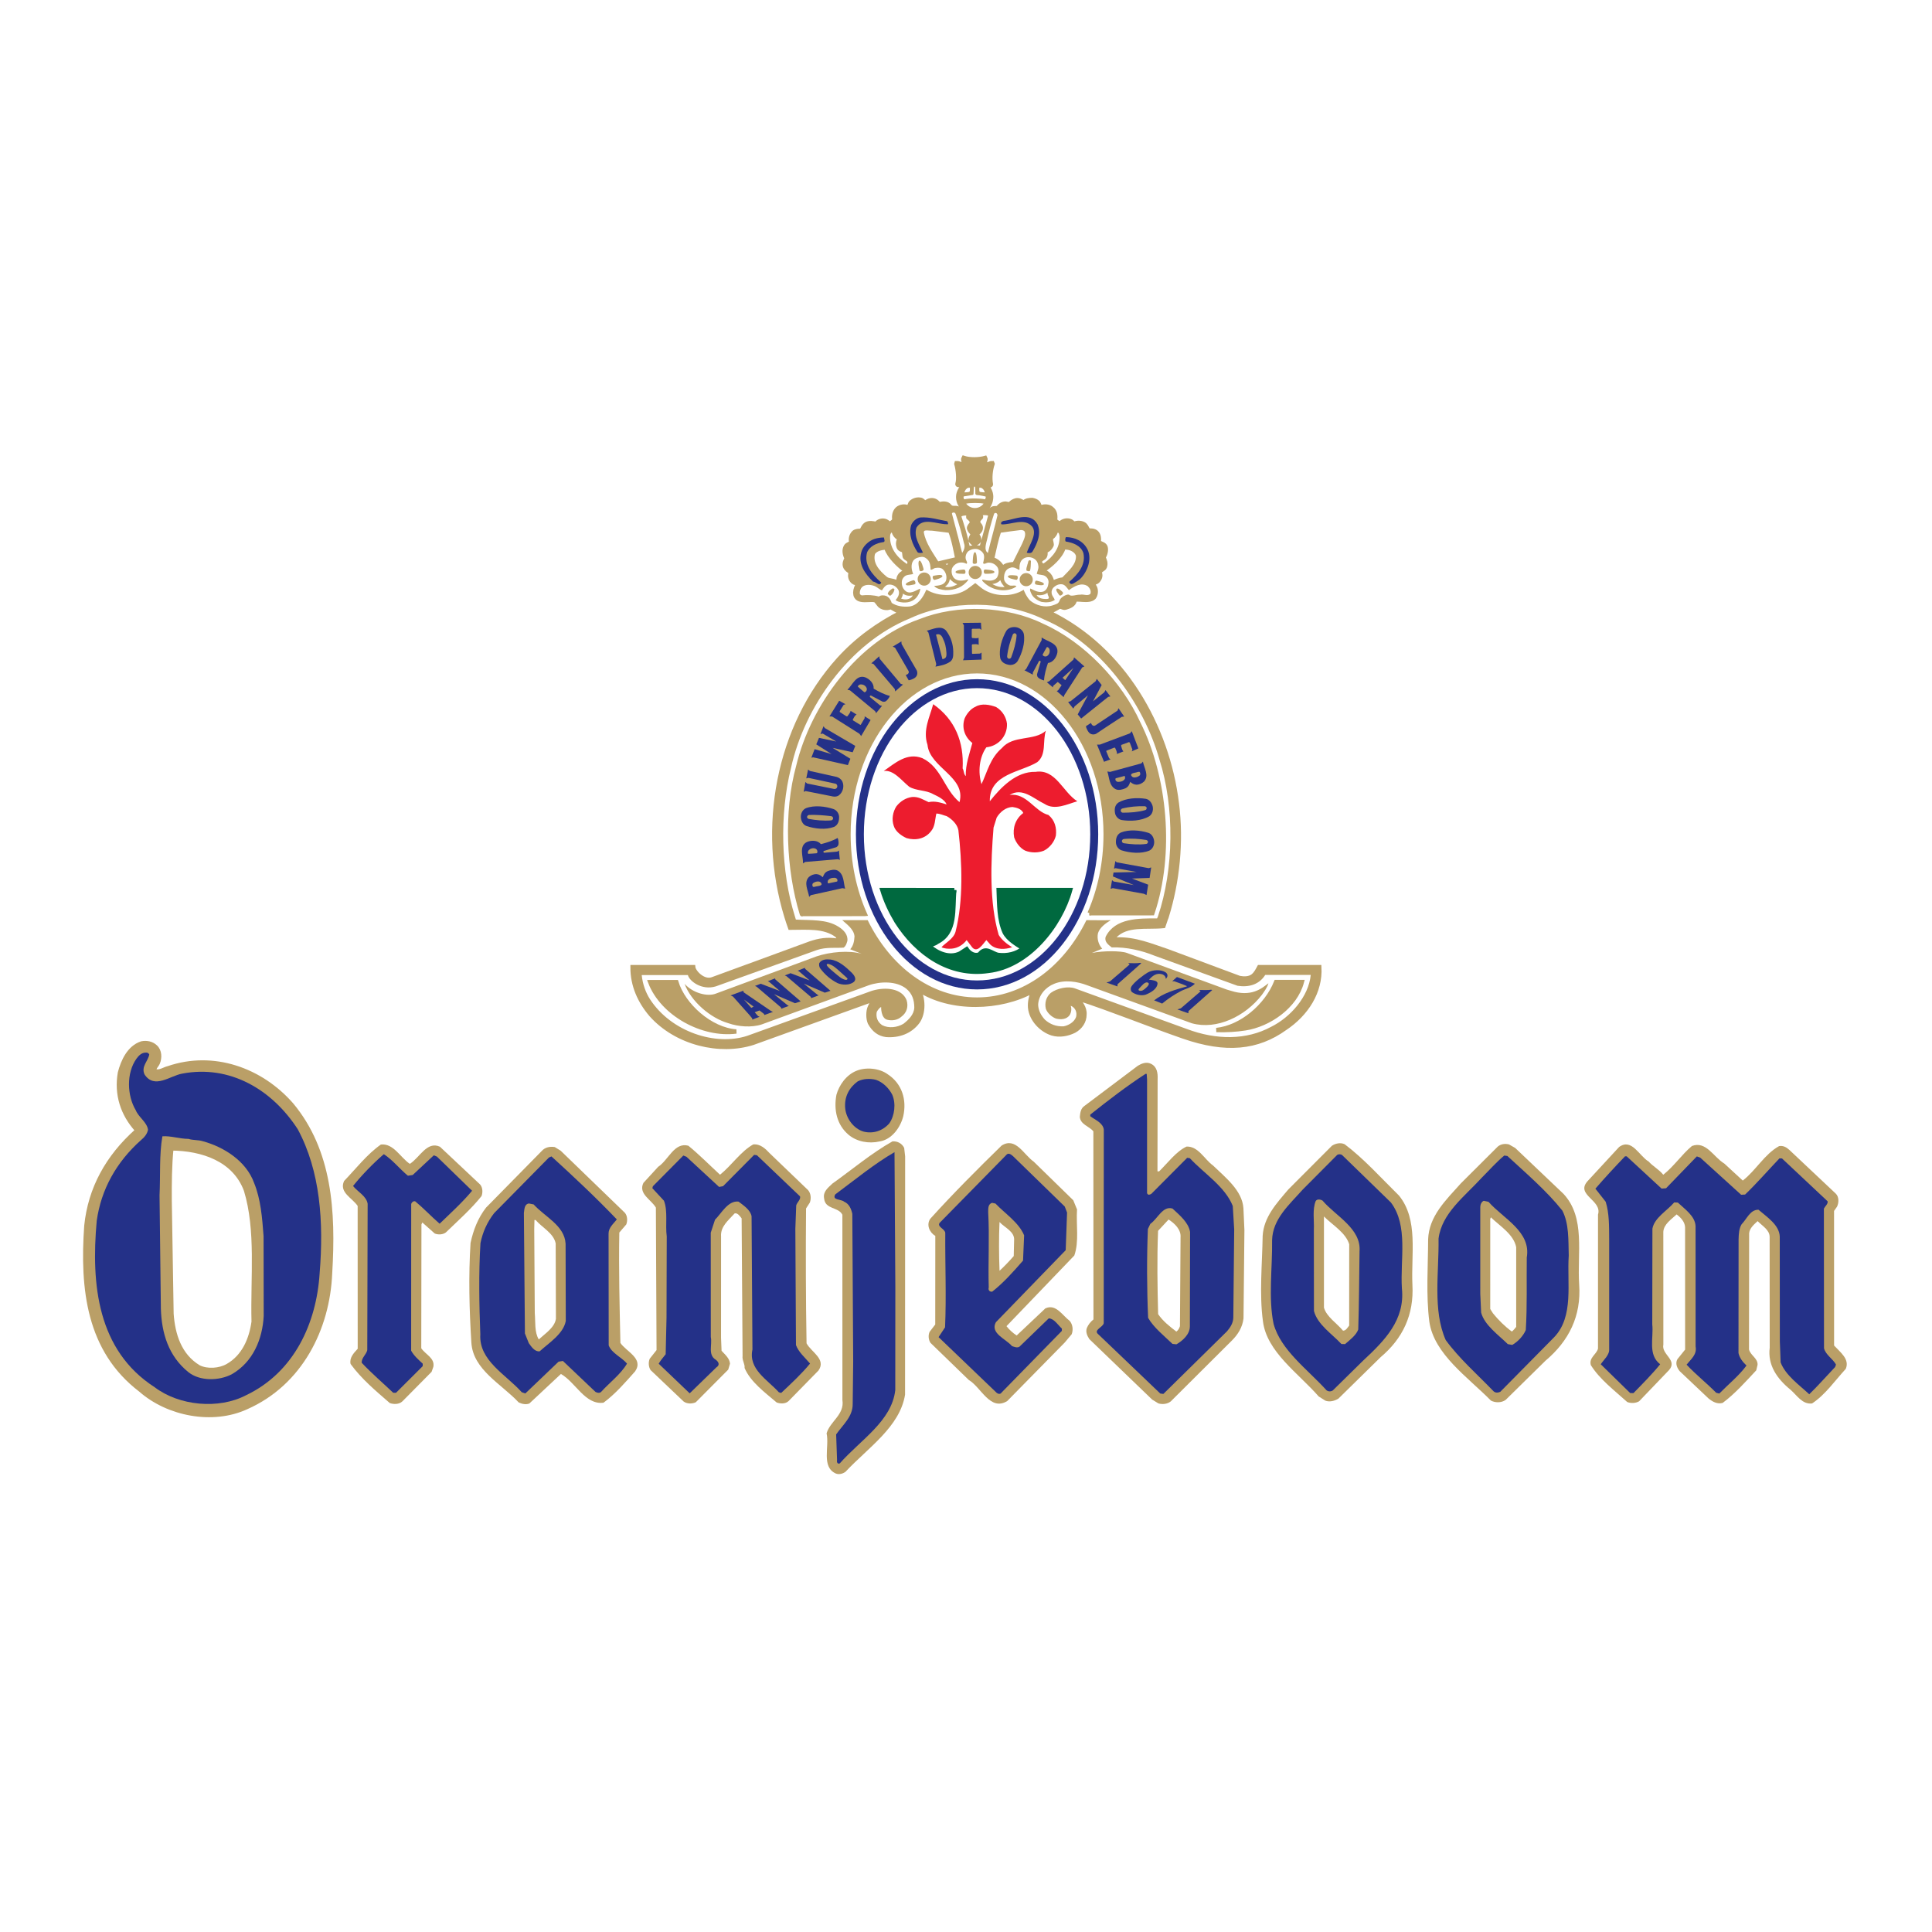 <?xml version="1.0" encoding="utf-8"?>
<!-- Generator: Adobe Illustrator 13.0.0, SVG Export Plug-In . SVG Version: 6.00 Build 14948)  -->
<!DOCTYPE svg PUBLIC "-//W3C//DTD SVG 1.0//EN" "http://www.w3.org/TR/2001/REC-SVG-20010904/DTD/svg10.dtd">
<svg version="1.0" id="Layer_1" xmlns="http://www.w3.org/2000/svg" xmlns:xlink="http://www.w3.org/1999/xlink" x="0px" y="0px"
	 width="192.756px" height="192.756px" viewBox="0 0 192.756 192.756" enable-background="new 0 0 192.756 192.756"
	 xml:space="preserve">
<g>
	<polygon fill-rule="evenodd" clip-rule="evenodd" fill="#FFFFFF" points="0,0 192.756,0 192.756,192.756 0,192.756 0,0 	"/>
	
		<path fill-rule="evenodd" clip-rule="evenodd" fill="#BA9F67" stroke="#BA9F67" stroke-width="0.433" stroke-miterlimit="2.613" d="
		M78.461,91.437c-2.702-8.834-0.855-18.914,5.225-25.652c1.818-2.009,3.975-3.543,6.223-4.676c-0.35-0.153-0.697-0.332-1.048-0.544
		c-0.377,0.196-0.924,0.061-1.139-0.219l-0.294-0.377c-0.313-0.4-2.074,0.408-2.097-0.839c0.005-0.335,0.136-0.612,0.287-0.884
		c-0.083-0.091-0.227-0.056-0.362-0.113c-0.264-0.128-0.422-0.4-0.43-0.688l0.038-0.4c-0.219-0.098-0.446-0.279-0.543-0.521
		c-0.098-0.279,0.008-0.567,0.144-0.801c-0.166-0.37-0.307-0.829-0.053-1.231c0.143-0.197,0.362-0.204,0.521-0.363
		c-0.083-0.37-0.025-0.7,0.256-0.997c0.204-0.166,0.475-0.174,0.762-0.166c0.128-0.242,0.227-0.537,0.506-0.688
		c0.28-0.14,0.656-0.09,0.943,0c0.218-0.271,0.558-0.393,0.883-0.31c0.178,0.05,0.316,0.158,0.452,0.294
		c0.181-0.083,0.385-0.189,0.491-0.385c-0.045-0.385-0.006-0.802,0.309-1.103c0.279-0.242,0.732-0.317,1.063-0.144
		c0.188-0.106,0.151-0.363,0.309-0.506c0.264-0.241,0.642-0.342,0.996-0.251c0.169,0.052,0.365,0.364,0.49,0.251
		c0.234-0.219,0.619-0.287,0.905-0.151c0.168,0.067,0.287,0.242,0.415,0.348c0.325-0.121,0.8-0.125,1.019,0.166
		c0.303,0.403,0.777-0.023,0.996,0.416c0.174,0.007,0.325-0.03,0.468-0.091c-0.438-0.377-0.656-0.869-0.581-1.435
		c0.083-0.453,0.37-0.846,0.709-1.179c-0.249,0-0.617,0.245-0.747,0.181c0,0-0.072-0.033-0.053-0.09
		c0.153-0.476,0.068-1.397-0.105-2.009l0.02-0.072c0.271-0.015,0.531,0.183,0.795,0.22l0.01-0.059
		c-0.021-0.207-0.226-0.472-0.101-0.686c0.611,0.204,1.539,0.183,2.15,0.009c0.105,0.191-0.09,0.448-0.122,0.678v0.053
		c0.279,0.007,0.556-0.222,0.827-0.215l0.028,0.071c-0.203,0.612-0.284,1.399-0.163,2.056c-0.016,0.128-0.167,0.08-0.234,0.053
		c-0.15-0.068-0.362-0.181-0.514-0.189c0.308,0.204,0.38,0.316,0.462,0.442c0.234,0.347,0.372,0.749,0.281,1.21
		c-0.046,0.371-0.249,0.68-0.476,0.975c0.144,0.076,0.324,0.091,0.476,0.076c0.158-0.257,0.468-0.189,0.701-0.204
		c0.174-0.264,0.445-0.453,0.763-0.453l0.414,0.076c0.166-0.197,0.385-0.34,0.619-0.4c0.316-0.061,0.551,0.083,0.776,0.234
		c0.227-0.249,0.544-0.264,0.868-0.271c0.211,0.045,0.407,0.113,0.565,0.271c0.113,0.151,0.129,0.355,0.271,0.476
		c0.332-0.151,0.822-0.136,1.102,0.128c0.354,0.28,0.385,0.726,0.324,1.156c0.158,0.151,0.316,0.28,0.513,0.325
		c0.242-0.279,0.626-0.371,0.958-0.272c0.19,0.046,0.272,0.174,0.4,0.294c0.339-0.136,0.773-0.14,1.086,0.09
		c0.181,0.167,0.233,0.393,0.377,0.582c0.287-0.008,0.555-0.004,0.777,0.181c0.287,0.245,0.279,0.657,0.256,0.997
		c0.211,0.121,0.579,0.193,0.669,0.465c0.097,0.333-0.021,0.751-0.201,1.039c0.151,0.332,0.249,0.566,0.129,0.944
		c-0.084,0.272-0.551,0.302-0.49,0.612c0.112,0.31-0.023,0.604-0.234,0.816c-0.136,0.128-0.316,0.144-0.49,0.181
		c0.053,0.166,0.188,0.333,0.257,0.506c0.105,0.302,0.061,0.68-0.129,0.929c-0.521,0.529-1.832-0.008-1.916,0.322
		c-0.104,0.44-0.54,0.585-0.887,0.69c-0.286,0.106-0.485-0.204-0.728-0.038c-0.309,0.189-0.969,0.524-0.969,0.524
		c7.431,3.573,11.832,11.357,12.774,19.054c0.49,3.853,0.057,7.827-1.007,11.278h-0.008c-0.104,0.321-0.212,0.641-0.324,0.958
		c-1.712,0.17-3.681-0.257-4.88,1.025c-0.028,0.143,0.029,0.342,0.2,0.313c1.883-0.057,3.453,0.627,5.079,1.168l7.191,2.678
		c0.457,0.086,0.971,0.086,1.342-0.199c0.313-0.256,0.456-0.57,0.628-0.883h5.993c0.142,2.45-1.285,4.672-3.426,6.098
		c-2.739,1.965-5.874,2.305-10.13,0.826c-3.562-1.238-7.049-2.678-10.645-3.848c0.343,0.428,0.828,0.969,0.771,1.654
		c0,0.684-0.399,1.281-1.027,1.623c-0.628,0.314-1.455,0.484-2.197,0.258c-1.084-0.344-2.083-1.396-2.197-2.566
		c-0.053-0.598,0.114-1.139,0.285-1.68c-3.225,1.795-8.218,1.965-11.443-0.143c0.513,0.854,0.571,2.336-0.057,3.219
		c-0.742,0.998-1.906,1.416-3.156,1.318c-0.685-0.092-1.215-0.482-1.614-1.203c-0.193-0.422-0.193-1.17,0-1.578
		c0.147-0.293,0.272-0.619,0.558-0.818l-0.296,0.088l-11.928,4.303c-3.307,1.053-7.62,0.045-10.16-2.805
		c-1.141-1.338-1.867-2.936-1.854-4.749l6.049,0.001c0.042,0.48,1.033,1.563,1.955,1.196l9.716-3.561
		c0.92-0.313,1.684-0.427,2.683-0.285c0.286-0.114,0.092-0.406,0-0.513c-1.284-0.969-3.025-0.77-4.68-0.77
		C78.702,92.192,78.577,91.815,78.461,91.437L78.461,91.437z M107.562,55.414c-0.121-0.446-0.604-0.718-1.034-0.778
		c-0.136,0.007-0.294-0.099-0.414,0.022c-0.325,0.937-1.245,1.707-2.06,2.266c-0.045,0.144,0.144,0.098,0.211,0.159
		c0.438,0.181,0.664,0.634,0.709,1.072c0.362-0.143,0.718-0.31,1.124-0.347C106.755,57.113,107.63,56.418,107.562,55.414
		L107.562,55.414z M102.387,52.875c-0.144-0.159-0.332-0.211-0.543-0.211c-0.725,0.083-1.441,0.188-2.157,0.287
		c-0.303,0.899-0.491,1.843-0.702,2.772l0.03,0.076c0.452,0.121,0.86,0.499,1.019,0.944c0.083-0.109,0.138-0.191,0.262-0.269
		c0.297-0.17,0.598-0.154,0.915-0.207l0.958-1.918C102.349,53.903,102.666,53.359,102.387,52.875L102.387,52.875z M95.522,55.776
		c-0.204-0.952-0.362-1.934-0.724-2.825l-1.772-0.219c-0.324,0.015-0.687-0.113-0.958,0.075c-0.075,0.099-0.128,0.204-0.113,0.34
		c0.211,1.171,0.943,2.123,1.561,3.12l0.219,0.023c0.324,0.015,0.573,0.227,0.845,0.377c0.106-0.242,0.279-0.476,0.513-0.649
		L95.522,55.776l-5.107,1.201c-0.807-0.589-1.66-1.413-2.007-2.319l-0.075-0.038c-0.46,0.06-0.928,0.136-1.23,0.544
		c-0.31,1.05,0.46,1.926,1.267,2.575c0.355,0.265,0.875,0.121,1.2,0.468c0.083-0.219,0.045-0.513,0.181-0.725
		c0.144-0.271,0.422-0.37,0.664-0.468v-0.038L95.522,55.776L95.522,55.776z"/>
	<path fill-rule="evenodd" clip-rule="evenodd" fill="#FFFFFF" d="M79.311,91.438c-1.409-4.477-1.554-10.176-0.392-14.814
		c1.328-6.065,5.816-12.471,11.881-14.933c3.915-1.843,9.467-1.805,13.345,0.106c5.672,2.409,9.919,8.331,11.526,13.959
		c1.53,4.804,1.455,10.938-0.144,15.682h-0.001c-0.023,0.066-0.06,0.133-0.08,0.188c-1.854,0-4.182-0.04-5.123,1.812
		c-0.174,0.495,0.227,0.803,0.597,1.087c1.456-0.057,3.027,0.323,4.213,0.805l8.333,3.02c1.084,0.172,2.141-0.086,2.768-1.082h4.538
		c-0.2,2.137-1.998,4.217-3.967,5.186c-2.426,1.311-5.435,1.334-8.419,0.199l-11.157-4.047c-0.646-0.229-1.741-0.027-2.397,0.457
		c-0.457,0.398-0.628,0.996-0.485,1.596c0.171,0.455,0.639,0.84,1.027,0.969c0.485,0.113,1.027,0.086,1.341-0.342
		c0.2-0.326,0.2-0.656,0.115-0.941c0.428,0.172,0.66,0.621,0.53,1.123c-0.199,0.541-0.787,0.84-1.244,0.93
		c-0.742,0.027-1.341-0.199-1.854-0.656c-0.399-0.428-0.656-0.912-0.686-1.48c0.029-0.971,0.742-1.768,1.599-2.109
		c1.027-0.428,2.318-0.23,3.281,0.143l10.461,3.799c2.496,0.68,5.32-0.693,6.975-2.83c0.257-0.371,0.543-0.74,0.657-1.168
		c-0.685,0.541-1.729,1.408-3.771,0.744l-0.396-0.117l-9.941-3.647c-0.616-0.228-2.386-0.228-3.499,0l1.026-0.428
		c-0.37-0.399-0.539-1.008-0.423-1.538c0.171-0.57,0.766-0.998,1.28-1.311c0,0.02-2.004,0.014-2.433,0.003l0.002-0.001
		c-2.262,4.628-6.303,7.71-10.913,7.71c-4.608,0-8.65-3.082-10.912-7.71l-0.007-0.001h-2.534c0.399,0.37,1.17,0.883,1.227,1.624
		c-0.029,0.484-0.114,0.94-0.428,1.282l1.142,0.456c-1.227-0.37-3.167-0.199-4.509,0.257l-10.017,3.704
		c-0.855,0.352-2.34-0.057-3.139-0.969c0.628,1.738,2.568,3.42,4.366,3.932c0.971,0.342,2.312,0.457,3.339,0.115l10.673-3.904
		c1.142-0.398,2.757-0.434,3.728,0.336c0.6,0.484,0.81,1.146,0.81,1.887c-0.024,0.701-0.571,1.225-1.084,1.623
		c-0.628,0.371-1.473,0.475-2.129,0.133c-0.485-0.342-0.622-0.82-0.536-1.305c0,0,0.159-0.352,0.439-0.508
		c0,0-0.037,1.135,0.627,1.281c0.486,0.115,1.028,0.029,1.399-0.312c0.542-0.398,0.715-1.027,0.514-1.652
		c-0.476-1.189-2.097-1.322-3.373-0.955l-0.137,0.043l-12.385,4.473c-3.178,1.043-7.591-0.398-9.703-3.646
		c-0.441-0.689-0.736-1.523-0.828-2.414h4.607c0.145,0.6,1.384,1.555,2.783,1.129l10.079-3.623c0.94-0.332,2.021-0.176,2.689-0.248
		c0.194-0.158,0.251-0.301,0.359-0.657c0.086-0.627-0.371-1.111-0.884-1.425c-1.199-0.77-2.769-0.627-4.252-0.712
		C79.372,91.639,79.342,91.538,79.311,91.438L79.311,91.438z"/>
	<path fill-rule="evenodd" clip-rule="evenodd" fill="#FFFFFF" d="M107.766,59.334c-0.378-0.023-0.875,0.215-1.087,0.015
		c-0.133-0.12-0.738,0.142-0.928,0.476c-0.07,0.206-0.15,0.363-0.34,0.431c-0.127,0.055-0.222,0.087-0.391,0.144
		c-0.762,0.257-1.699-0.002-2.272-0.508c-0.392-0.426-0.618-1.048-0.618-1.048c-1.207,0.771-3.01,0.695-4.164-0.144l-0.661-0.528
		c-0.224,0.184-0.526,0.385-0.825,0.619c-1.116,0.755-2.844,0.755-3.998,0.068h-0.076c-0.286,0.718-0.844,1.563-1.697,1.654
		c-0.611,0.053-1.245-0.03-1.743-0.362c-0.083-0.272-0.248-0.554-0.543-0.688c-0.221-0.09-0.543-0.098-0.739,0.053
		c-0.521-0.144-1.154-0.181-1.705-0.113c-0.09-0.03-0.191-0.104-0.196-0.181c-0.008-0.25,0.06-0.468,0.219-0.649
		c0.339-0.312,0.935-0.25,1.32-0.076c0.236,0.111,0.422,0.325,0.671,0.4c0.151-0.227,0.317-0.491,0.596-0.56
		c0.422-0.075,0.815,0.144,1.034,0.506c0.18,0.355-0.007,0.718-0.234,0.982c-0.081,0.083,0.13,0.151,0.234,0.197
		c0.604,0.181,1.328,0.113,1.773-0.363c0.219-0.265,0.384-0.544,0.415-0.892l-0.038-0.03c-0.43,0.181-0.973,0.612-1.448,0.211
		c-0.298-0.259-0.393-0.627-0.339-1.012c0.045-0.219,0.219-0.438,0.43-0.529c0.21-0.083,0.476-0.068,0.694-0.144
		c-0.174-0.393-0.257-0.967,0.015-1.337c0.212-0.257,0.498-0.325,0.8-0.363c0.288-0.029,0.498,0.121,0.687,0.34
		c0.196,0.267,0.219,0.589,0.234,0.929c0.166,0.053,0.317-0.166,0.505-0.166c0.241-0.045,0.494-0.033,0.687,0.105
		c0.332,0.28,0.466,0.74,0.347,1.148c-0.196,0.476-0.739,0.498-1.191,0.543c0.271,0.302,0.716,0.371,1.139,0.416
		c0.913,0.023,1.75-0.287,2.278-1.035l-0.053-0.038c-0.43,0.144-1.019,0.219-1.373-0.128c-0.205-0.24-0.287-0.567-0.219-0.907
		c0.098-0.317,0.407-0.559,0.724-0.634c0.257-0.046,0.528-0.008,0.739,0.113c0.113-0.083,0.022-0.231-0.037-0.362
		c-0.128-0.283-0.031-0.672,0.218-0.892c0.249-0.181,0.604-0.277,0.914-0.208c0.235,0.078,0.459,0.216,0.587,0.442
		c0.15,0.302,0.032,0.679-0.03,0.967c0.144,0.136,0.291-0.032,0.483-0.06c0.399-0.031,0.754,0.151,0.965,0.476
		c0.166,0.302,0.113,0.725-0.061,1.012c-0.369,0.445-0.965,0.302-1.448,0.204c-0.09,0.113,0.091,0.211,0.166,0.302
		c0.763,0.725,1.977,0.99,2.949,0.544c0.091-0.061,0.196-0.091,0.272-0.181c-0.129-0.136-0.33-0.04-0.577-0.063
		c-0.276-0.048-0.586-0.311-0.652-0.624c-0.03-0.317,0.021-0.65,0.218-0.906c0.143-0.178,0.312-0.221,0.49-0.278
		c0.247-0.063,0.566,0.104,0.777,0.24l0.053-0.053c-0.015-0.43,0.038-0.875,0.438-1.102c0.31-0.182,0.732-0.144,1.026,0.038
		c0.271,0.166,0.392,0.453,0.423,0.755c0.022,0.287-0.113,0.499-0.167,0.748c0.258,0.128,0.604,0.074,0.83,0.219
		c0.241,0.151,0.364,0.397,0.348,0.665c-0.038,0.355-0.159,0.74-0.528,0.891c-0.478,0.139-0.891-0.121-1.282-0.31
		c-0.099,0.144,0.015,0.325,0.075,0.476c0.164,0.425,0.663,0.763,1.063,0.869c0.438,0.068,0.936,0.053,1.29-0.204
		c-0.067-0.234-0.27-0.374-0.31-0.665c-0.03-0.219,0.038-0.393,0.158-0.544c0.249-0.25,0.559-0.4,0.906-0.348
		c0.311,0.063,0.475,0.378,0.656,0.582c0.528-0.377,1.229-0.808,1.878-0.4c0.219,0.204,0.362,0.477,0.271,0.763
		C108.504,59.515,108.127,59.251,107.766,59.334L107.766,59.334z"/>
	<path fill-rule="evenodd" clip-rule="evenodd" fill="#243188" d="M107.402,58.027c-0.256,0.139-0.52,0.408-0.708,0.091v-0.076
		c0.852-0.763,1.659-1.669,1.396-2.863c-0.257-0.771-1.071-1.042-1.772-1.155c-0.076-0.136-0.031-0.318,0.029-0.438
		c0.891,0.008,1.739,0.393,2.157,1.231c0.528,1.11-0.171,2.455-0.811,3.014L107.402,58.027L107.402,58.027z"/>
	<path fill-rule="evenodd" clip-rule="evenodd" fill="#FFFFFF" d="M104.145,56.199c-0.128,0.045-0.144-0.076-0.182-0.151
		c0.075-0.128,0.265-0.166,0.378-0.302c0.165-0.167,0.203-0.416,0.181-0.635c0.256-0.113,0.47-0.348,0.596-0.634
		c0.083-0.25-0.075-0.469-0.053-0.695c0.234-0.166,0.385-0.4,0.468-0.649c0.15,0.038,0.136,0.234,0.181,0.362
		C105.766,54.636,105.064,55.572,104.145,56.199L104.145,56.199z"/>
	<path fill-rule="evenodd" clip-rule="evenodd" fill="#FFFFFF" d="M104.393,59.764c-0.376-0.007-0.769-0.053-0.973-0.393
		c0.378,0.053,0.8,0,1.102-0.242C104.424,59.364,104.927,59.762,104.393,59.764L104.393,59.764z"/>
	<path fill-rule="evenodd" clip-rule="evenodd" fill="#243188" d="M102.998,55.051c-0.113,0.167-0.385,0.144-0.559,0.091
		c0.286-0.823,1.077-1.9,0.543-2.606c-0.808-0.914-2.052-0.174-3.062-0.219c-0.091-0.091-0.043-0.182,0.037-0.272l0.166-0.075
		c1.131-0.122,2.633-0.974,3.388,0.332C103.925,53.261,103.473,54.266,102.998,55.051L102.998,55.051z"/>
	<path fill-rule="evenodd" clip-rule="evenodd" fill="#BA9F67" d="M102.748,56.977c-0.112,0.038-0.226,0-0.324-0.038
		c-0.083-0.218,0.061-0.438,0.091-0.649c0.083-0.136,0.023-0.438,0.287-0.386l0.053,0.076
		C102.831,56.312,102.861,56.675,102.748,56.977L102.748,56.977z"/>
	<path fill-rule="evenodd" clip-rule="evenodd" fill="#FFFFFF" d="M99.01,58.268c0.531-0.05,0.788-0.385,0.788-0.385
		c0.09,0.271,0.243,0.461,0.431,0.672C99.813,58.624,99.35,58.48,99.01,58.268L99.01,58.268z"/>
	<path fill-rule="evenodd" clip-rule="evenodd" fill="#FFFFFF" d="M98.562,55.165c-0.412-0.27-0.184-0.901-0.075-1.36
		c0.203-0.865,0.404-1.685,0.693-2.538c0.037-0.098,0.181-0.121,0.257-0.053l0.09,0.159C99.233,52.649,98.863,53.878,98.562,55.165
		L98.562,55.165z"/>
	<path fill-rule="evenodd" clip-rule="evenodd" fill="#FFFFFF" d="M97.895,53.939c0.055-0.382-0.177-0.61-0.177-0.61
		c0.204-0.189,0.351-0.375,0.352-0.679c-0.02-0.319-0.186-0.414-0.248-0.521c-0.091-0.156,0.221-0.325,0.255-0.457
		c0.047-0.175-0.029-0.272-0.029-0.272s0.45-0.022,0.533,0.048C98.384,52.205,97.895,53.939,97.895,53.939L97.895,53.939z"/>
	<path fill-rule="evenodd" clip-rule="evenodd" fill="#FFFFFF" d="M97.77,54.417l-0.312,0.003c0,0,0.363-0.185,0.423-0.419
		C97.881,54,97.764,54.396,97.77,54.417L97.77,54.417z"/>
	<path fill-rule="evenodd" clip-rule="evenodd" fill="#FFFFFF" d="M96.737,54.454l-0.103-0.433c0.145,0.25,0.385,0.401,0.385,0.401
		L96.737,54.454L96.737,54.454z"/>
	<path fill-rule="evenodd" clip-rule="evenodd" fill="#FFFFFF" d="M96.626,53.955c-0.173-0.748-0.448-1.646-0.705-2.417
		c0.098-0.113,0.48-0.109,0.48-0.109s-0.025,0.139,0.004,0.268c0.062,0.157,0.44,0.307,0.312,0.473
		c-0.121,0.128-0.254,0.334-0.254,0.508c0.021,0.265,0.181,0.46,0.347,0.634C96.722,53.495,96.614,53.576,96.626,53.955
		L96.626,53.955z"/>
	<path fill-rule="evenodd" clip-rule="evenodd" fill="#FFFFFF" d="M95.998,55.165c-0.196-0.658-0.332-1.368-0.528-2.032
		c-0.143-0.625-0.327-1.195-0.49-1.866c-0.047-0.135,0.292-0.218,0.362,0.01c0.369,1.063,0.581,1.886,0.837,2.928
		C96.307,54.552,96.193,54.877,95.998,55.165L95.998,55.165z"/>
	<path fill-rule="evenodd" clip-rule="evenodd" fill="#FFFFFF" d="M95.484,58.314c-0.354,0.182-0.77,0.34-1.207,0.219
		c0.264-0.167,0.46-0.454,0.482-0.763c0.227,0.227,0.461,0.408,0.725,0.514V58.314L95.484,58.314z"/>
	<path fill-rule="evenodd" clip-rule="evenodd" fill="#243188" d="M94.436,52.301c-0.98,0-2.346-0.725-3.002,0.34
		c-0.287,0.929,0.302,1.722,0.649,2.5c-0.166,0.015-0.408,0.076-0.543-0.053c-0.505-0.778-0.913-1.73-0.634-2.697
		c0.159-0.37,0.513-0.703,0.905-0.763c0.958-0.068,1.811,0.227,2.701,0.378C94.549,52.098,94.707,52.377,94.436,52.301
		L94.436,52.301z"/>
	<path fill-rule="evenodd" clip-rule="evenodd" fill="#FFFFFF" d="M90.144,59.787l-0.234-0.053c0.085-0.157,0.163-0.334,0.181-0.513
		c0.257,0.227,0.664,0.256,0.98,0.181C90.904,59.737,90.511,59.852,90.144,59.787L90.144,59.787z"/>
	<path fill-rule="evenodd" clip-rule="evenodd" fill="#FFFFFF" d="M90.385,56.199c-0.92-0.612-1.667-1.609-1.576-2.757
		c0.016-0.141,0.07-0.26,0.158-0.325c0.076,0.272,0.249,0.536,0.513,0.703c-0.121,0.249-0.116,0.571-0.023,0.816
		c0.089,0.268,0.302,0.385,0.528,0.453c0.06,0.204,0.009,0.447,0.14,0.628c0.171,0.239,0.546,0.245,0.357,0.555L90.385,56.199
		L90.385,56.199z"/>
	<path fill-rule="evenodd" clip-rule="evenodd" fill="#BA9F67" d="M88.823,59.439c-0.04,0.019-0.26-0.15-0.249-0.196
		c0.038-0.227,0.287-0.408,0.468-0.529c0.07-0.043,0.211,0.039,0.196,0.113C89.181,59.088,89.05,59.289,88.823,59.439L88.823,59.439
		z"/>
	<path fill-rule="evenodd" clip-rule="evenodd" fill="#243188" d="M88.1,54.092c-0.634,0.09-1.313,0.385-1.592,1.02
		c-0.332,1.224,0.506,2.213,1.411,3.006c-0.181,0.423-0.528-0.091-0.815-0.091c-0.792-0.777-1.501-1.737-1.177-2.916
		c0.144-0.597,0.725-1.133,1.29-1.33c0.302-0.105,0.649-0.158,0.973-0.158C88.197,53.767,88.371,54.077,88.1,54.092L88.1,54.092z"/>
	<path fill-rule="evenodd" clip-rule="evenodd" fill="#FFFFFF" d="M96.395,50.252c0.338-0.091,1.439-0.089,1.735-0.003
		C97.693,50.82,96.871,50.848,96.395,50.252L96.395,50.252z"/>
	<path fill-rule="evenodd" clip-rule="evenodd" fill="#FFFFFF" d="M96.208,49.816c0.534-0.123,1.56-0.106,2.067,0
		c0.049-0.072,0.113-0.251,0.046-0.281c0,0-0.591-0.139-0.783-0.136c-0.101,0.011-0.222-0.062-0.227-0.135c0,0,0-0.67-0.028-0.697
		c-0.029-0.026-0.088-0.026-0.106,0.001s-0.042,0.613-0.046,0.682c-0.004,0.068-0.015,0.11-0.07,0.128
		c-0.055,0.019-0.897,0.146-0.897,0.146C96.103,49.58,96.141,49.747,96.208,49.816L96.208,49.816z"/>
	<path fill-rule="evenodd" clip-rule="evenodd" fill="#FFFFFF" d="M96.77,48.755l-0.009,0.229c-0.009,0.078-0.083,0.101-0.16,0.112
		s-0.369,0.032-0.369,0.032c0.026-0.213,0.196-0.415,0.374-0.458C96.783,48.627,96.768,48.682,96.77,48.755L96.77,48.755z"/>
	<path fill-rule="evenodd" clip-rule="evenodd" fill="#FFFFFF" d="M97.702,48.755l0.01,0.229c0.009,0.078,0.082,0.101,0.16,0.112
		c0.077,0.012,0.369,0.032,0.369,0.032c-0.026-0.213-0.195-0.415-0.374-0.458S97.704,48.682,97.702,48.755L97.702,48.755z"/>
	<path fill-rule="evenodd" clip-rule="evenodd" fill="#BA9F67" d="M97.3,57.771c0.362,0,0.657-0.294,0.657-0.657
		s-0.294-0.657-0.657-0.657c-0.363,0-0.656,0.294-0.656,0.657S96.938,57.771,97.3,57.771L97.3,57.771z"/>
	<path fill-rule="evenodd" clip-rule="evenodd" fill="#BA9F67" d="M102.384,58.488c0.362,0,0.656-0.294,0.656-0.657
		s-0.294-0.657-0.656-0.657s-0.656,0.294-0.656,0.657S102.021,58.488,102.384,58.488L102.384,58.488z"/>
	<path fill-rule="evenodd" clip-rule="evenodd" fill="#BA9F67" d="M99.215,57.076c-0.009,0.195-0.852,0.174-0.932,0.169
		c-0.17-0.011-0.184-0.443,0.001-0.425C98.379,56.83,99.226,56.859,99.215,57.076L99.215,57.076z"/>
	<path fill-rule="evenodd" clip-rule="evenodd" fill="#BA9F67" d="M94.021,57.467c0.041,0.19-0.693,0.375-0.771,0.391
		c-0.167,0.033-0.291-0.382-0.107-0.412C93.238,57.432,93.977,57.254,94.021,57.467L94.021,57.467z"/>
	<path fill-rule="evenodd" clip-rule="evenodd" fill="#BA9F67" d="M90.373,58.312c-0.048-0.188,0.677-0.403,0.755-0.422
		c0.166-0.04,0.305,0.37,0.123,0.407C91.157,58.316,90.427,58.523,90.373,58.312L90.373,58.312z"/>
	<path fill-rule="evenodd" clip-rule="evenodd" fill="#BA9F67" d="M92.208,58.431c0.362,0,0.656-0.294,0.656-0.657
		c0-0.363-0.294-0.657-0.656-0.657c-0.363,0-0.656,0.294-0.656,0.657C91.551,58.137,91.845,58.431,92.208,58.431L92.208,58.431z"/>
	<path fill-rule="evenodd" clip-rule="evenodd" fill="#BA9F67" d="M91.735,55.935c0.19-0.043,0.396,0.775,0.413,0.853
		c0.036,0.167-0.377,0.296-0.409,0.113C91.723,56.807,91.524,55.983,91.735,55.935L91.735,55.935z"/>
	<path fill-rule="evenodd" clip-rule="evenodd" fill="#BA9F67" d="M97.274,55.091c0.194,0.003,0.199,0.948,0.196,1.028
		c-0.005,0.171-0.438,0.197-0.424,0.012C97.052,56.036,97.057,55.087,97.274,55.091L97.274,55.091z"/>
	<path fill-rule="evenodd" clip-rule="evenodd" fill="#BA9F67" d="M100.562,57.5c0.039-0.191,0.804-0.087,0.881-0.07
		c0.167,0.038,0.112,0.467-0.068,0.42C101.282,57.826,100.518,57.712,100.562,57.5L100.562,57.5z"/>
	<path fill-rule="evenodd" clip-rule="evenodd" fill="#BA9F67" d="M95.334,57.069c0-0.195,0.77-0.247,0.849-0.245
		c0.17,0.003,0.203,0.435,0.018,0.425C96.106,57.243,95.334,57.286,95.334,57.069L95.334,57.069z"/>
	<path fill-rule="evenodd" clip-rule="evenodd" fill="#BA9F67" d="M104.146,58.292c-0.051,0.188-0.725,0.045-0.802,0.023
		c-0.164-0.048-0.082-0.437,0.095-0.378C103.53,57.967,104.204,58.083,104.146,58.292L104.146,58.292z"/>
	<path fill-rule="evenodd" clip-rule="evenodd" fill="#BA9F67" d="M105.43,58.738c0.161-0.109,0.571,0.3,0.616,0.367
		c0.093,0.143-0.268,0.431-0.363,0.272C105.634,59.295,105.25,58.86,105.43,58.738L105.43,58.738z"/>
	
		<path fill-rule="evenodd" clip-rule="evenodd" fill="#BA9F67" stroke="#BA9F67" stroke-width="0.433" stroke-miterlimit="2.613" d="
		M129.887,97.979c-0.656,2.451-3.282,4.246-5.65,4.617c-0.913,0.143-1.884,0.199-2.882,0.17c2.511-0.256,5.022-2.422,5.964-4.787
		H129.887L129.887,97.979z"/>
	
		<path fill-rule="evenodd" clip-rule="evenodd" fill="#BA9F67" stroke="#BA9F67" stroke-width="0.433" stroke-miterlimit="2.613" d="
		M67.476,97.988c0.708,2.326,3.414,4.752,5.982,4.922c-3.325,0.434-7.356-1.719-8.586-4.92L67.476,97.988L67.476,97.988z"/>
	<path fill-rule="evenodd" clip-rule="evenodd" fill="#243188" d="M97.481,98.715c6.676,0,12.087-6.929,12.087-15.476
		c0-8.546-5.411-15.475-12.087-15.475c-6.674,0-12.085,6.929-12.085,15.475C85.396,91.786,90.807,98.715,97.481,98.715
		L97.481,98.715z"/>
	<path fill-rule="evenodd" clip-rule="evenodd" fill="#FFFFFF" d="M97.481,97.82c6.238,0,11.294-6.527,11.294-14.582
		c0-8.054-5.057-14.583-11.294-14.583c-6.237,0-11.293,6.529-11.293,14.583C86.188,91.293,91.244,97.82,97.481,97.82L97.481,97.82z"
		/>
	<path fill-rule="evenodd" clip-rule="evenodd" fill="#ED1C2E" d="M96.042,76.666c0.143,0.228,0.085,0.541,0.313,0.77
		c-0.028-1.197,0.371-2.223,0.657-3.306c-0.771-0.598-1.084-1.539-0.771-2.45c0.2-0.456,0.6-0.969,1.085-1.168
		c0.599-0.37,1.455-0.2,2.055,0.028c0.628,0.371,0.999,0.998,1.084,1.653c0.029,0.655-0.2,1.225-0.628,1.681
		c-0.399,0.399-0.885,0.627-1.427,0.684c-0.713,0.998-0.856,2.479-0.485,3.676c0.571-1.197,0.856-2.593,2.026-3.59
		c1.142-1.339,3.225-0.684,4.395-1.738c-0.343,1.026,0.086,2.365-0.855,3.134c-1.685,1.026-4.795,1.168-4.738,3.904
		c1.085-1.368,2.626-2.992,4.566-2.935c2.026-0.313,2.711,2.023,4.166,2.935c-0.998,0.285-2.254,0.94-3.281,0.256
		c-1.084-0.513-2.197-1.681-3.481-0.883c1.684-0.256,2.511,1.653,3.881,1.994c0.657,0.542,0.827,1.311,0.742,2.052
		c-0.143,0.627-0.628,1.225-1.198,1.511c-0.571,0.228-1.256,0.228-1.855,0c-0.542-0.257-0.941-0.827-1.112-1.339
		c-0.172-0.94,0.143-1.853,0.913-2.422c-0.172-0.399-0.657-0.541-1.085-0.599c-0.656,0.029-1.227,0.484-1.569,1.055l-0.313,0.997
		c-0.286,3.505-0.429,7.466,0.514,10.714c0.313,0.513,0.827,0.912,1.341,1.226c-0.685,0.228-1.569,0.285-2.169-0.257l-0.399-0.456
		c-0.313,0.313-0.942,1.481-1.513,0.598l-0.456-0.598c-0.371,0.484-0.885,0.798-1.484,0.854c-0.371,0.028-0.742,0-1.027-0.142
		c0.343-0.399,1.198-0.826,1.398-1.539c0.799-3.105,0.657-6.895,0.286-10.144c-0.114-0.598-0.656-1.111-1.17-1.396
		c-0.343-0.085-0.656-0.256-1.027-0.256c-0.143,0.599-0.114,1.254-0.514,1.738c-0.6,0.798-1.57,0.969-2.454,0.713
		c-0.514-0.228-1.113-0.655-1.284-1.226c-0.229-0.655-0.086-1.396,0.257-1.938c0.399-0.513,0.942-0.855,1.569-0.94
		c0.657-0.057,1.141,0.285,1.655,0.513c0.628-0.143,1.227,0.057,1.798,0.228c-0.2-0.484-0.856-0.798-1.341-1.025
		c-0.742-0.428-1.684-0.314-2.397-0.741c-0.799-0.656-1.57-1.71-2.54-1.567c1.141-0.798,2.34-1.88,3.852-1.282
		c1.912,0.912,2.169,3.106,3.709,4.388c0.685-2.536-2.967-3.419-3.196-5.728c-0.485-1.453,0.229-2.764,0.571-4.046
		C95.3,71.793,96.185,74.044,96.042,76.666L96.042,76.666z"/>
	
		<path fill-rule="evenodd" clip-rule="evenodd" fill="#00693F" stroke="#00693F" stroke-width="0.433" stroke-miterlimit="2.613" d="
		M95.214,88.804c-0.2,1.881,0.228,4.218-1.741,5.187c-0.229,0.199-0.542,0.199-0.771,0.398c0.799,0.712,1.998,1.254,3.082,0.741
		l0.656-0.427c0.313,0.456,0.827,0.712,1.284,0.513c0.6-0.827,1.199-0.086,1.856,0.057c0.913,0.114,1.825-0.085,2.511-0.655
		c-0.629-0.399-1.484-0.883-1.855-1.595c-0.57-1.254-0.542-2.821-0.599-4.218h7.134c-0.999,3.591-4.195,7.608-8.161,8.064
		c-3.853,0.569-7.135-1.738-9.161-4.929c-0.595-0.998-1.071-1.999-1.418-3.135H95.214L95.214,88.804z"/>
	
		<path fill-rule="evenodd" clip-rule="evenodd" fill="#BA9F67" stroke="#BA9F67" stroke-width="0.433" stroke-miterlimit="2.613" d="
		M13.646,112.832l0.003-0.115c-1.413-1.566-2.059-3.527-1.679-5.695c0.307-1.164,0.914-2.502,2.159-2.918
		c0.513-0.104,1.02,0.008,1.375,0.346c0.436,0.389,0.452,1.082,0.243,1.588c-0.105,0.277-0.474,0.533-0.299,0.818
		c0.457,0.191,0.91-0.178,1.357-0.283c4.465-1.527,9.202,0.133,12.282,3.65c3.829,4.607,4.217,10.602,3.843,16.793
		c-0.229,5.584-2.989,11.01-8.33,13.375c-3.379,1.57-7.838,0.691-10.565-1.713c-5.21-3.963-5.858-10.094-5.416-16.383
		C9.001,118.576,10.736,115.436,13.646,112.832L13.646,112.832z M16.925,119.834l0.184,11.248c0.149,2.064,0.776,4.156,2.709,5.322
		c0.863,0.434,2.1,0.33,2.901-0.129c1.619-0.918,2.351-2.666,2.589-4.408c-0.111-4.438,0.458-9.125-0.766-13.127
		c-1.147-3.078-4.366-4.141-7.445-4.164C16.925,116.271,16.916,118.102,16.925,119.834L16.925,119.834z"/>
	<path fill-rule="evenodd" clip-rule="evenodd" fill="#BA9F67" d="M34.328,117.83c1.181-1.227,2.285-2.668,3.674-3.641
		c1.254-0.137,1.93,1.281,2.886,1.93c0.986-0.621,1.7-2.301,3.003-1.711l4.013,3.771c0.256,0.301,0.278,0.797,0.138,1.156
		c-1.018,1.279-2.363,2.469-3.559,3.627c-0.302,0.225-0.763,0.246-1.106,0.107l-1.242-1.102l-0.087,0.195l-0.018,12.354
		c0.43,0.637,1.361,0.971,1.209,1.842l-0.177,0.508l-2.917,2.949c-0.32,0.307-0.864,0.311-1.256,0.168
		c-1.388-1.203-2.826-2.406-3.911-3.898c-0.134-0.615,0.305-1.082,0.71-1.518l-0.004-14.25
		C35.145,119.514,33.807,118.973,34.328,117.83L34.328,117.83z"/>
	<path fill-rule="evenodd" clip-rule="evenodd" fill="#BA9F67" d="M48.493,120.484l5.548-5.643c0.338-0.387,0.835-0.475,1.311-0.398
		l0.584,0.361l6.41,6.199c0.257,0.303,0.278,0.799,0.138,1.158l-0.694,0.807c-0.068,3.66,0.027,7.355,0.107,11.018
		c0.589,0.871,2.352,1.555,1.466,2.838c-0.964,1.082-1.962,2.246-3.152,3.125c-1.833,0.238-2.769-2.027-4.248-2.869l-3.148,2.945
		c-0.333,0.141-0.758,0.049-1.067-0.107c-1.736-1.854-4.552-3.256-4.72-5.963c-0.205-3.254-0.291-6.635-0.082-9.945
		C47.223,122.73,47.678,121.537,48.493,120.484L48.493,120.484z M53.322,121.717l-0.021,0.908l0.054,8.395
		c0.079,0.877-0.045,1.877,0.398,2.613c0.656-0.596,1.577-1.184,1.712-2.055l-0.024-7.52c-0.207-1.027-1.331-1.564-2.004-2.338
		L53.322,121.717L53.322,121.717z"/>
	<path fill-rule="evenodd" clip-rule="evenodd" fill="#BA9F67" d="M65.664,116.414c1.037-0.684,1.606-2.484,3.013-2.105
		c1.083,0.883,2.112,1.93,3.16,2.893c1.175-0.945,2.063-2.326,3.314-3.023c0.727-0.064,1.209,0.426,1.675,0.914l3.801,3.65
		c0.272,0.318,0.327,0.832,0.169,1.24l-0.376,0.584c-0.037,4.451-0.027,8.986,0.05,13.457c0.458,0.867,1.989,1.578,1.188,2.715
		l-2.985,3.047c-0.303,0.291-0.829,0.277-1.188,0.137c-1.146-0.982-2.604-2.039-3.197-3.438c0.043-0.428-0.261-0.748-0.201-1.225
		l-0.095-13.705c-0.176-0.219-0.399-0.57-0.697-0.494c-0.625,0.695-1.43,1.303-1.354,2.311l-0.003,10.09l0.052,1.305
		c0.37,0.404,0.806,0.762,0.843,1.289l-0.178,0.59l-3.237,3.256c-0.366,0.172-0.876,0.176-1.217-0.078l-3.287-3.127
		c-0.207-0.303-0.245-0.781-0.089-1.141l0.679-0.857l-0.066-14.215c-0.459-0.803-1.779-1.377-1.243-2.469L65.664,116.414
		L65.664,116.414z"/>
	<path fill-rule="evenodd" clip-rule="evenodd" fill="#BA9F67" d="M83.047,118.088c1.993-1.42,3.907-3.041,5.993-4.213
		c0.495-0.037,0.951,0.203,1.17,0.654l0.096,0.842l-0.008,23.777c-0.52,3.221-3.713,5.305-5.942,7.693
		c-0.269,0.191-0.616,0.299-0.959,0.176c-1.483-0.66-0.63-2.67-0.928-4.012c0.34-1.195,1.808-1.869,1.578-3.324l-0.002-18.486
		c-0.394-0.801-1.718-0.502-1.823-1.625C82.09,118.891,82.609,118.508,83.047,118.088L83.047,118.088z"/>
	<path fill-rule="evenodd" clip-rule="evenodd" fill="#BA9F67" d="M85.448,106.834c0.948-0.391,2.279-0.262,3.105,0.336
		c1.443,0.939,1.933,2.551,1.566,4.191c-0.273,1.115-1.141,2.33-2.347,2.518c-1.093,0.254-2.29,0.029-3.114-0.666
		c-1.163-0.984-1.49-2.475-1.208-3.986C83.719,108.26,84.435,107.238,85.448,106.834L85.448,106.834z"/>
	<path fill-rule="evenodd" clip-rule="evenodd" fill="#BA9F67" d="M92.812,121.598c2.248-2.488,4.709-4.953,7.118-7.305
		c1.404-0.891,2.202,0.908,3.207,1.607l3.945,3.852l0.374,0.916c-0.102,1.531,0.222,3.188-0.271,4.594l-6.767,7.049
		c0.256,0.336,0.643,0.691,1.016,0.93l2.861-2.703c1.05-0.486,1.681,0.682,2.426,1.244c0.304,0.354,0.374,0.898,0.199,1.34
		l-0.694,0.824l-5.734,5.836c-1.703,1.049-2.603-1.379-3.837-2.102l-3.817-3.699c-0.207-0.303-0.246-0.764-0.089-1.107l0.56-0.729
		l0.007-8.838C92.731,122.963,92.403,122.197,92.812,121.598L92.812,121.598z M99.724,126.787c0.488-0.451,0.978-0.967,1.417-1.469
		l0.036-1.549c0.087-0.904-0.958-1.291-1.455-1.848C99.652,123.471,99.662,125.186,99.724,126.787L99.724,126.787z"/>
	<path fill-rule="evenodd" clip-rule="evenodd" fill="#BA9F67" d="M108.207,110.33l5.312-3.998c0.367-0.223,0.85-0.426,1.306-0.201
		c0.618,0.295,0.702,0.939,0.672,1.549l-0.015,9.184l0.164,0.004c0.843-0.82,1.709-2.004,2.741-2.475
		c1.17-0.039,1.766,1.262,2.64,1.891c1.257,1.217,2.907,2.492,3.03,4.26l0.099,2.178l-0.09,8.82
		c-0.103,0.871-0.548,1.604-1.188,2.23l-6.068,6.043c-0.336,0.271-0.848,0.326-1.24,0.201l-0.617-0.377l-6.265-6.031
		c-0.207-0.318-0.396-0.703-0.255-1.111c0.14-0.326,0.36-0.617,0.662-0.857l-0.01-18.766c-0.399-0.504-1.301-0.674-1.35-1.449
		C107.779,110.996,107.822,110.586,108.207,110.33L108.207,110.33z M115.542,122.801c-0.114,2.768-0.064,5.605,0.005,8.311
		c0.478,0.705,1.173,1.248,1.82,1.74c0.201-0.143,0.287-0.338,0.357-0.535l0.059-8.869c0.067-0.773-0.594-1.398-1.194-1.775
		L115.542,122.801L115.542,122.801z"/>
	<path fill-rule="evenodd" clip-rule="evenodd" fill="#BA9F67" d="M184.152,136.574c-1.076,1.166-2.029,2.57-3.36,3.449
		c-0.976,0.115-1.488-0.793-2.161-1.377c-1.331-1.084-2.289-2.451-2.066-4.191l-0.007-11.035c0.008-0.709-0.738-1.113-1.2-1.59
		c-0.357,0.334-0.795,0.697-0.846,1.207l-0.013,11.596c0.146,0.598,0.878,0.871,0.855,1.529l-0.134,0.557
		c-1.043,1.119-2.139,2.352-3.354,3.252c-0.549,0.146-1.017-0.133-1.401-0.443l-2.874-2.719c-0.27-0.322-0.468-0.775-0.24-1.197
		l0.773-0.963l-0.004-12.221c-0.031-0.529-0.427-0.955-0.844-1.266c-0.512,0.477-1.286,0.979-1.327,1.736l0.004,11.248
		c-0.215,0.998,1.445,1.533,0.571,2.543l-2.987,3.115c-0.336,0.203-0.831,0.221-1.188,0.076c-1.263-1.146-2.757-2.27-3.632-3.684
		c-0.206-0.75,0.562-1.055,0.714-1.643l0.002-13.375c0.443-1.438-2.256-1.941-1.057-3.318l3.162-3.424
		c1.267-0.914,1.997,0.893,2.949,1.451c0.461,0.51,1.028,0.777,1.455,1.318c1.065-0.838,1.829-2,2.863-2.871
		c1.418-0.529,2.153,1.111,3.235,1.758l1.837,1.693c1.32-1.027,2.164-2.631,3.624-3.439c0.431-0.068,0.737,0.123,1.025,0.381
		l4.63,4.361c0.335,0.324,0.315,0.918,0.121,1.307l-0.294,0.42l0.004,13.428C183.608,134.924,184.564,135.598,184.152,136.574
		L184.152,136.574z"/>
	<path fill-rule="evenodd" clip-rule="evenodd" fill="#BA9F67" d="M154.186,135.764l-3.969,3.906
		c-0.423,0.301-1.031,0.297-1.469,0.066c-2.262-2.303-5.676-4.627-6.144-7.875c-0.34-2.635-0.127-5.547-0.12-8.201
		c0.078-2.324,1.762-3.916,3.268-5.598l3.682-3.67c0.305-0.254,0.735-0.32,1.126-0.209l0.615,0.352l4.82,4.582
		c2.21,2.383,1.35,5.916,1.559,9.041C157.777,131.299,156.523,133.797,154.186,135.764L154.186,135.764z M151.27,132.383
		c0.002-2.631-0.005-5.311,0.001-7.949c-0.253-1.295-1.642-2.117-2.534-2.988c-0.002,0.049-0.004,0.1-0.055,0.131l-0.001,9.023
		l0.277,0.436c0.537,0.662,1.207,1.328,1.882,1.812C151.01,132.705,151.149,132.543,151.27,132.383L151.27,132.383z"/>
	<path fill-rule="evenodd" clip-rule="evenodd" fill="#BA9F67" d="M137.742,135.408l-4.207,4.131
		c-0.371,0.234-0.886,0.365-1.309,0.203l-0.661-0.418c-2.03-2.328-5.188-4.447-5.562-7.51c-0.371-2.701-0.072-5.709-0.027-8.512
		c0.112-1.877,1.377-3.236,2.56-4.631l4.347-4.357c0.354-0.234,0.852-0.35,1.273-0.154c1.928,1.449,3.69,3.422,5.429,5.131
		c1.944,2.406,1.188,5.828,1.332,8.9C141.079,131.166,139.963,133.537,137.742,135.408L137.742,135.408z M134.607,132.25
		c-0.001-2.705-0.003-5.467,0.004-8.113c-0.356-1.166-1.674-1.916-2.519-2.77v9.102c0.282,0.934,1.267,1.527,1.9,2.291
		C134.289,132.77,134.452,132.443,134.607,132.25L134.607,132.25z"/>
	<path fill-rule="evenodd" clip-rule="evenodd" fill="#243188" d="M38.292,115.152c0.876,0.564,1.58,1.471,2.404,2.15l0.479-0.072
		l2.104-1.963l0.31,0.123l3.511,3.412c-0.949,1.148-2.143,2.227-3.238,3.289c-0.823-0.713-1.595-1.539-2.435-2.234
		c-0.18-0.053-0.347,0.092-0.401,0.256l-0.004,14.645c0.284,0.518,0.72,0.891,1.155,1.297l-0.005,0.248l-2.663,2.658l-0.28-0.006
		c-1.031-0.98-2.129-1.914-3.142-2.992c-0.021-0.512,0.447-0.797,0.556-1.258l0.037-14.611c-0.13-0.762-0.978-1.176-1.458-1.766
		C36.12,117.213,37.2,116.1,38.292,115.152L38.292,115.152z"/>
	<path fill-rule="evenodd" clip-rule="evenodd" fill="#243188" d="M68.176,115.287l0.31,0.121l3.257,3.012l0.396-0.074l3.103-3.127
		l0.279,0.041l4.301,4.105c0.075,0.332-0.293,0.57-0.383,0.898l-0.086,2.322l0.061,11.609c0.248,0.699,0.893,1.242,1.406,1.848
		c-0.847,1.035-1.924,2.031-2.884,2.934l-0.229-0.07c-1.141-1.264-3.06-2.299-2.635-4.266l-0.087-13.293
		c-0.117-0.646-0.814-1.09-1.3-1.465c-1.051-0.123-1.707,1.18-2.348,1.809l-0.425,1.293l0.005,10.42
		c0.164,0.746-0.32,1.758,0.491,2.254c0.308,0.223,0.432,0.539,0.065,0.762l-2.662,2.592l-3.093-2.957
		c0.189-0.342,0.459-0.633,0.697-0.941l0.084-3.641l0.023-8.113c-0.154-1.156,0.125-2.535-0.279-3.566l-1.157-1.248l0.054-0.197
		L68.176,115.287L68.176,115.287z"/>
	<path fill-rule="evenodd" clip-rule="evenodd" fill="#243188" d="M83.334,119.166c1.96-1.453,3.858-3.025,5.911-4.215l0.083,13.49
		l-0.007,10.256c-0.352,3.092-3.475,4.965-5.538,7.307c-0.266,0.109-0.308-0.188-0.271-0.367l-0.089-2.525
		c0.664-0.957,1.671-1.775,1.651-3.045l0.049-4.238l-0.087-14.725c-0.104-0.465-0.306-0.998-0.812-1.207
		C83.95,119.627,82.975,119.77,83.334,119.166L83.334,119.166z"/>
	<path fill-rule="evenodd" clip-rule="evenodd" fill="#243188" d="M85.572,107.891c0.517-0.268,1.226-0.316,1.831-0.154
		c0.67,0.23,1.282,0.82,1.613,1.473c0.391,0.883,0.247,2.115-0.297,2.877c-0.659,0.744-1.605,1.051-2.555,0.814
		c-0.998-0.287-1.748-1.326-1.839-2.334C84.219,109.443,84.718,108.514,85.572,107.891L85.572,107.891z"/>
	<path fill-rule="evenodd" clip-rule="evenodd" fill="#243188" d="M183.089,136.389c-0.854,0.895-1.693,1.857-2.579,2.717
		c-1.006-0.939-2.358-1.877-2.857-3.18l-0.078-2.098l-0.008-10.457c-0.043-1.174-1.321-1.975-2.122-2.676
		c-0.839-0.014-1.167,0.934-1.679,1.443c-0.261,0.42-0.289,0.945-0.307,1.488l-0.01,11.365c0.1,0.482,0.432,0.906,0.799,1.248
		c-0.742,1.014-1.809,1.869-2.713,2.795l-0.31-0.076c-0.957-0.973-2.032-1.816-2.954-2.805c0.43-0.545,1.056-1.004,0.9-1.816
		l-0.004-12.008c-0.049-1.008-1.068-1.686-1.771-2.352l-0.361-0.012c-0.703,0.834-1.971,1.52-2.173,2.617l-0.015,9.547
		c0.15,1.369-0.464,3.02,0.789,3.984c-0.808,0.996-1.763,1.953-2.666,2.879l-0.329-0.01l-2.935-2.871
		c0.312-0.467,0.887-0.93,0.841-1.525v-11c-0.008-1.254,0.011-2.553-0.347-3.688l-1.027-1.305c0.942-1.09,1.934-2.16,2.958-3.23
		l0.165,0.004l3.483,3.219l0.445-0.035l3.071-3.178l0.342,0.127l4.076,3.699l0.396-0.02c1.191-1.148,2.289-2.414,3.433-3.613
		l0.246,0.01l4.552,4.275c0.057,0.266-0.247,0.486-0.37,0.73l0.012,13.936c0.159,0.648,0.885,1.055,1.195,1.625L183.089,136.389
		L183.089,136.389z"/>
	<path fill-rule="evenodd" clip-rule="evenodd" fill="#243188" d="M14.069,113.748c0.352-0.289,0.624-0.629,0.699-1.039
		c-0.114-0.762-0.943-1.242-1.223-1.941c-0.872-1.455-0.951-3.715,0.07-5.143c0.221-0.309,0.525-0.615,0.936-0.605
		c0.149-0.029,0.262,0.057,0.342,0.174c-0.115,0.689-0.834,1.201-0.474,2c0.986,1.508,2.566,0.125,3.756-0.078
		c4.764-0.91,8.971,1.594,11.53,5.545c2.258,4.191,2.601,9.277,2.186,14.363c-0.313,5.006-2.551,9.9-7.346,12.18
		c-2.75,1.436-6.677,1.049-9.121-0.805c-5.695-3.678-6.35-10.24-5.774-16.592C10.085,118.668,11.614,115.934,14.069,113.748
		L14.069,113.748z M15.917,119.266l0.133,11.314c0.076,2.426,0.748,4.699,2.735,6.312c1.164,0.934,3.076,0.879,4.342,0.217
		c2.12-1.221,3.062-3.508,3.182-5.814l-0.013-7.963c-0.139-1.834-0.277-3.684-0.947-5.314c-0.789-2.195-3.045-3.6-5.124-4.16
		c-0.441-0.141-1.019-0.088-1.411-0.23c-0.906-0.004-1.771-0.32-2.612-0.258C15.88,115.176,16.012,117.289,15.917,119.266
		L15.917,119.266z"/>
	<path fill-rule="evenodd" clip-rule="evenodd" fill="#243188" d="M155.055,133.418l-5.372,5.443
		c-0.216,0.092-0.465,0.133-0.673-0.055c-1.607-1.672-3.416-3.25-4.771-5.109c-1.316-2.98-0.663-6.734-0.715-10.117
		c0.316-2.529,2.579-4.186,4.306-6.074c0.75-0.75,1.452-1.551,2.249-2.217l0.311,0.043c1.869,1.729,3.888,3.447,5.484,5.445
		c0.68,1.326,0.593,2.939,0.64,4.492C156.323,128.018,157.052,131.34,155.055,133.418L155.055,133.418z M152.229,132.695
		c0.147-2.42,0.065-4.83,0.097-7.238c0.449-2.59-2.359-3.889-3.819-5.553l-0.474-0.1c-0.217,0.092-0.337,0.352-0.346,0.615
		l0.001,8.676l0.086,1.867c0.337,1.248,1.721,2.219,2.661,3.141l0.442,0.08C151.449,133.857,151.979,133.281,152.229,132.695
		L152.229,132.695z"/>
	<path fill-rule="evenodd" clip-rule="evenodd" fill="#243188" d="M49.304,121.031l5.464-5.545l0.25-0.111
		c2.209,2.014,4.481,4.145,6.523,6.287c-0.356,0.453-0.843,0.838-0.824,1.447l0.012,11.119c0.294,0.781,1.284,1.18,1.829,1.818
		c-0.617,1.057-1.74,1.889-2.602,2.842c-0.184,0.127-0.348,0.074-0.542-0.014l-3.255-3.092l-0.43,0.072l-3.317,3.172l-0.36-0.125
		c-1.573-1.768-4.291-3.15-4.131-5.768c-0.112-2.986-0.171-6.088,0.014-9.102C48.156,122.934,48.608,121.922,49.304,121.031
		L49.304,121.031z M52.268,121.018l0.104,12.023l0.386,0.965c0.255,0.352,0.589,0.871,1.084,0.816
		c0.959-0.869,2.362-1.742,2.606-3.023l-0.019-7.717c-0.106-1.816-2.062-2.67-3.186-3.916l-0.476-0.094
		C52.305,120.145,52.326,120.656,52.268,121.018L52.268,121.018z"/>
	<path fill-rule="evenodd" clip-rule="evenodd" fill="#243188" d="M100.386,115.244c0.204-0.275,0.479-0.072,0.674,0.098
		l5.169,5.033l0.232,0.6l-0.136,3.756l-6.968,7.191c-0.602,1.107,1.031,1.674,1.608,2.379c0.229,0.072,0.521,0.211,0.756,0.051
		l2.914-2.818c0.527,0.014,0.924,0.666,1.31,1.021l-0.005,0.23l-6.021,6.158c-0.104,0.195-0.364,0.123-0.479,0.021l-5.798-5.559
		l0.647-0.977c0.138-3.129-0.002-6.264,0.022-9.414c-0.04-0.428-0.827-0.596-0.57-1.002L100.386,115.244L100.386,115.244z
		 M98.591,120.939c0.141,2.461-0.018,5.045,0.057,7.52c-0.088,0.246,0.104,0.465,0.353,0.404c1.124-0.881,2.139-2.027,3.068-3.094
		l0.108-2.52c-0.53-1.283-1.894-2.156-2.857-3.168l-0.345-0.074C98.561,120.148,98.6,120.578,98.591,120.939L98.591,120.939z"/>
	<path fill-rule="evenodd" clip-rule="evenodd" fill="#243188" d="M108.779,111.201c1.796-1.426,3.623-2.834,5.512-4.061
		l0.115,0.002l0.037,0.562v11.344c0.094,0.234,0.293,0.139,0.427,0.061l3.574-3.594l0.263,0.037c1.445,1.551,3.508,2.82,4.286,4.768
		l0.143,2.344l-0.088,8.787c-0.013,0.543-0.286,0.965-0.625,1.369l-6.353,6.252l-0.312-0.041l-6.186-5.914
		c-0.518-0.426,0.49-0.701,0.549-1.111l-0.001-10.436l0.006-8.871c-0.083-0.678-0.881-0.977-1.351-1.334L108.779,111.201
		L108.779,111.201z M114.525,122.613c-0.115,2.865-0.105,5.967,0.024,8.871c0.554,0.969,1.589,1.785,2.427,2.596l0.395,0.043
		c0.616-0.35,1.34-0.992,1.342-1.783l0.021-9.432c-0.159-0.943-1.047-1.674-1.757-2.332c-0.981-0.287-1.473,1.02-2.209,1.531
		L114.525,122.613L114.525,122.613z"/>
	<path fill-rule="evenodd" clip-rule="evenodd" fill="#243188" d="M136.001,135.746l-3.032,2.982
		c-0.201,0.125-0.448,0.117-0.624-0.021c-1.892-2.092-4.562-3.996-5.28-6.627c-0.538-2.607-0.11-5.562-0.148-8.35
		c0.055-2.109,1.699-3.521,3.052-5.043l3.427-3.447c0.135-0.111,0.398-0.104,0.526,0.018l4.85,4.715
		c1.75,2.334,0.914,5.654,1.096,8.58C140.189,131.68,138.16,133.74,136.001,135.746L136.001,135.746z M135.513,132.645
		c0.08-2.543,0.091-5.191,0.129-7.797c0.176-2.287-2.369-3.51-3.7-5.072c-0.178-0.105-0.538-0.184-0.678,0.061
		c-0.342,0.861-0.133,1.941-0.18,2.848l0.01,8.113c0.351,1.35,1.785,2.271,2.739,3.293l0.362,0.012
		C134.653,133.705,135.295,133.232,135.513,132.645L135.513,132.645z"/>
	
		<path fill-rule="evenodd" clip-rule="evenodd" fill="#BA9F67" stroke="#BA9F67" stroke-width="0.433" stroke-miterlimit="2.613" d="
		M86.284,91.186c-1.04-2.351-1.632-5.061-1.632-7.947c0-8.985,5.744-16.269,12.829-16.269c7.086,0,12.831,7.284,12.831,16.269
		c0,2.857-0.581,5.542-1.602,7.875l-0.012-0.002h5.833l0.443-0.001c1.999-5.96,1.307-13.558-1.401-18.958
		c-1.811-3.989-5.544-7.931-9.58-9.722c-3.561-1.76-8.456-1.956-12.198-0.453c-6.087,2.123-10.734,8.521-12.152,14.488
		c-1.252,4.54-0.991,10.311,0.36,14.722c0.046,0.066-0.008,0.002,0.02,0.005l6.212-0.006l0.038,0L86.284,91.186L86.284,91.186z"/>
	<path fill-rule="evenodd" clip-rule="evenodd" fill="#243188" d="M117.808,98.887c-0.649,0.342-1.275,0.754-1.859,1.24
		l-0.801-0.318c0.956-0.752,2.121-1.072,3.26-1.393v-0.037c-0.4-0.182-1.261-0.48-1.261-0.48l-0.197,0.002
		c0,0,0.467-0.426,0.475-0.424c0.001-0.004,1.792,0.672,1.787,0.666C118.824,98.561,118.286,98.637,117.808,98.887L117.808,98.887z"
		/>
	<path fill-rule="evenodd" clip-rule="evenodd" fill="#243188" d="M116.312,97.664c0.007-0.174-0.1-0.34-0.289-0.434
		c-0.637-0.233-1.04,0.145-1.389,0.51c0.326,0.045,0.844,0.082,0.854,0.369c-0.028,0.576-0.706,0.943-1.196,1.133
		c-0.427,0.129-0.963,0.01-1.336-0.248c-0.151-0.121-0.174-0.342-0.105-0.51c0.253-0.5,1.329-1.263,1.64-1.446
		c0.545-0.308,1.351-0.324,1.806-0.027c0.093,0.062,0.159,0.167,0.182,0.273C116.497,97.436,116.419,97.557,116.312,97.664
		L116.312,97.664z M114.506,98.029c-0.295-0.104-0.593,0.334-0.835,0.57c-0.057,0.072-0.137,0.166-0.015,0.234
		c0.28,0.09,0.485-0.096,0.665-0.26C114.472,98.439,114.791,98.135,114.506,98.029L114.506,98.029z"/>
	<path fill-rule="evenodd" clip-rule="evenodd" fill="#243188" d="M111.5,98.195l-0.015,0.221l-1.094-0.387l0.351-0.111l1.942-1.675
		c0.042-0.041-0.077-0.108-0.131-0.154c0.33,0.012,0.947,0.029,1.206-0.026c0.008-0.002,0.108,0.036,0.108,0.036L111.5,98.195
		L111.5,98.195z"/>
	<path fill-rule="evenodd" clip-rule="evenodd" fill="#243188" d="M85.179,97.975c-0.433,0.336-1.141,0.318-1.626,0.107
		c-0.667-0.344-1.226-0.806-1.73-1.479c-0.083-0.115-0.14-0.388-0.071-0.532c0.25-0.365,0.673-0.375,1.098-0.337
		c0.857,0.114,1.509,0.72,2.147,1.331C85.225,97.299,85.505,97.695,85.179,97.975L85.179,97.975z M84.507,97.572l-0.684-0.62
		c-0.371-0.323-0.747-0.711-1.227-0.788c-0.067-0.003-0.138,0.077-0.112,0.131c0.131,0.234,0.492,0.522,0.793,0.771
		c0.343,0.282,0.712,0.638,1.108,0.698C84.483,97.773,84.627,97.689,84.507,97.572L84.507,97.572z"/>
	<polygon fill-rule="evenodd" clip-rule="evenodd" fill="#243188" points="79.313,100.092 77.217,99.189 78.565,100.287 
		78.697,100.361 77.954,100.637 77.911,100.506 75.472,98.432 75.319,98.369 75.897,98.146 77.802,98.873 76.735,97.959 
		76.603,97.9 77.328,97.611 77.356,97.721 79.881,99.906 79.313,100.092 	"/>
	<path fill-rule="evenodd" clip-rule="evenodd" fill="#243188" d="M76.261,101.266l-0.035-0.105l-0.451-0.35l-0.478,0.182
		l0.334,0.383l0.158,0.062l-0.728,0.289l-0.018-0.127l-0.24-0.295l-1.669-1.877c-0.083-0.039-0.243-0.115-0.243-0.115l1.275-0.471
		L74.191,99l2.742,1.871l0.186,0.084L76.261,101.266L76.261,101.266z M75.191,100.43l-0.973-0.709l0.738,0.832L75.191,100.43
		L75.191,100.43z"/>
	<path fill-rule="evenodd" clip-rule="evenodd" fill="#243188" d="M118.577,100.875l-0.015,0.221l-1.093-0.387l0.35-0.113
		l1.942-1.674c0.043-0.041-0.077-0.109-0.13-0.154c0.329,0.012,0.946,0.029,1.205-0.025c0.009-0.002,0.108,0.035,0.108,0.035
		L118.577,100.875L118.577,100.875z"/>
	<polygon fill-rule="evenodd" clip-rule="evenodd" fill="#243188" points="82.291,99.039 80.194,98.137 81.535,99.229 
		81.675,99.311 80.931,99.584 80.896,99.461 78.457,97.387 78.296,97.316 78.874,97.095 80.779,97.82 79.712,96.907 79.58,96.848 
		80.305,96.56 80.333,96.669 82.859,98.854 82.291,99.039 	"/>
	<polygon fill-rule="evenodd" clip-rule="evenodd" fill="#243188" points="114.697,87.591 112.939,87.652 114.554,88.264 
		114.388,89.298 114.116,89.17 111.024,88.611 110.805,88.679 110.948,87.811 111.11,87.948 113.121,88.302 111.036,87.443 
		111.095,87.052 113.393,86.995 111.295,86.617 111.145,86.67 111.277,85.91 111.409,86.032 114.607,86.617 114.855,86.542 
		114.697,87.591 	"/>
	<polygon fill-rule="evenodd" clip-rule="evenodd" fill="#243188" points="110.562,69.529 107.867,71.688 107.523,71.276 
		108.542,69.373 107.222,70.47 107.083,70.701 106.565,70.045 106.822,69.954 109.319,67.959 109.424,67.726 109.915,68.345 
		109.048,69.977 110.172,69.07 110.299,68.851 110.785,69.486 110.562,69.529 	"/>
	<path fill-rule="evenodd" clip-rule="evenodd" fill="#243188" d="M107.977,66.585l-1.792,2.773l-0.062,0.199l-0.696-0.615
		l0.141-0.065l0.35-0.516l-0.39-0.324l-0.45,0.392l-0.028,0.15l-0.603-0.506l0.241-0.114l2.406-2.152l0.067-0.219l1.034,0.906
		L107.977,66.585L107.977,66.585z M107.096,66.636l-1.088,0.984l0.269,0.242L107.096,66.636L107.096,66.636z"/>
	<path fill-rule="evenodd" clip-rule="evenodd" fill="#243188" d="M94.821,66.004c-0.483,0.326-0.949,0.408-1.486,0.506l0.075-0.244
		l-0.784-3.163l-0.159-0.181c0.573-0.121,1.38-0.582,1.916-0.016c0.495,0.659,0.705,1.345,0.724,2.101
		C95.115,65.488,95.092,65.762,94.821,66.004L94.821,66.004z M94.428,65.153c-0.044-0.627-0.117-0.974-0.416-1.587
		c-0.214-0.367-0.461-0.299-0.627-0.25l0.646,2.46C94.272,65.686,94.457,65.67,94.428,65.153L94.428,65.153z"/>
	<path fill-rule="evenodd" clip-rule="evenodd" fill="#243188" d="M91.232,67.658c-0.141,0.086-0.456,0.219-0.576,0.211
		l-0.294-0.521c0.113-0.038,0.249-0.091,0.294-0.219c0,0,0.046-0.076-0.022-0.204l-1.334-2.3l-0.232-0.111l0.864-0.52l0.016,0.25
		c0.513,0.921,1.516,2.643,1.516,2.643C91.544,67.058,91.59,67.438,91.232,67.658L91.232,67.658z"/>
	<path fill-rule="evenodd" clip-rule="evenodd" fill="#243188" d="M89.269,68.74l-2.128-2.502l-0.209-0.059
		c0.014,0,0.791-0.705,0.791-0.705l0.038,0.242l2.099,2.506l0.231,0.076l-0.775,0.681L89.269,68.74L89.269,68.74z"/>
	<path fill-rule="evenodd" clip-rule="evenodd" fill="#243188" d="M109.447,74.29l0.287,0l3.009-1.128l0.176-0.209l0.655,1.718
		l-0.66,0.293l0.067-0.177l-0.262-0.696l-0.075-0.053l-0.747,0.273l-0.052,0.074c0.065,0.195,0.093,0.442,0.241,0.585l-0.659,0.257
		c0.042-0.229-0.094-0.417-0.171-0.61l-0.07-0.031l-0.79,0.309l-0.03,0.044l0.291,0.712l0.147,0.106l-0.655,0.249L109.447,74.29
		L109.447,74.29z"/>
	<path fill-rule="evenodd" clip-rule="evenodd" fill="#243188" d="M85.074,75.053l-2.006-0.438l1.773,1.088l-0.249,0.634
		l-3.462-0.778l-0.181,0.038l0.324-0.854c0.447,0.129,1.69,0.491,1.69,0.491l-1.524-0.967l0.271-0.65l1.72,0.363
		c0,0-0.917-0.538-1.355-0.795l-0.221,0.055l0.309-0.786l0.125,0.181l3.044,1.783L85.074,75.053L85.074,75.053z"/>
	<path fill-rule="evenodd" clip-rule="evenodd" fill="#243188" d="M80.369,78.923l-0.183,0.081c0.057-0.3,0.116-0.666,0.167-0.982
		l0.172,0.148l2.708,0.548c0.119,0.019,0.27-0.063,0.302-0.205c0.027-0.138-0.042-0.289-0.181-0.325l-2.697-0.582l-0.215,0.053
		l0.181-0.883l0.181,0.144l2.678,0.597c0.211,0.06,0.423,0.211,0.543,0.415c0.236,0.481,0.099,1.104-0.35,1.437
		c-0.279,0.175-0.599,0.097-0.683,0.073L80.369,78.923L80.369,78.923z"/>
	<path fill-rule="evenodd" clip-rule="evenodd" fill="#243188" d="M83.211,82.5c-0.831,0.315-1.932,0.191-2.753-0.091
		c-0.343-0.122-0.54-0.497-0.559-0.891c-0.007-0.363,0.17-0.732,0.506-0.884c0.845-0.324,1.946-0.188,2.769,0.091
		c0.306,0.112,0.52,0.43,0.542,0.74C83.731,81.888,83.626,82.304,83.211,82.5L83.211,82.5z M83.121,81.632
		c-0.015-0.106-0.084-0.19-0.196-0.204c-0.716-0.083-1.486-0.151-2.21-0.121c-0.096,0.016-0.206,0.103-0.196,0.234
		c0.016,0.068,0.09,0.139,0.159,0.159c0.716,0.136,1.479,0.211,2.248,0.151C83.032,81.835,83.123,81.748,83.121,81.632
		L83.121,81.632z"/>
	<path fill-rule="evenodd" clip-rule="evenodd" fill="#243188" d="M84.048,88.611l-3.153,0.702l-0.166,0.167
		c-0.091-0.627-0.574-1.405-0.03-1.979c0.227-0.189,0.482-0.302,0.792-0.287c0.274,0.032,0.422,0.151,0.596,0.31
		c0.104-0.241,0.172-0.47,0.513-0.62c0.279-0.105,0.664-0.196,0.958-0.053c0.664,0.37,0.581,1.178,0.762,1.813L84.048,88.611
		L84.048,88.611z M83.499,87.953c0.059-0.02,0.063-0.102,0.05-0.18c-0.03-0.098-0.129-0.179-0.248-0.197
		c-0.279-0.007-0.558,0.045-0.702,0.287c-0.038,0.091-0.026,0.294,0.053,0.272L83.499,87.953l-1.646,0.062
		c-0.161-0.137-0.545-0.059-0.739,0.105c-0.098,0.091-0.071,0.275-0.009,0.348c0.066,0.056,0.323-0.029,0.323-0.029
		c0.213-0.039,0.79-0.076,0.425-0.424L83.499,87.953L83.499,87.953z"/>
	<path fill-rule="evenodd" clip-rule="evenodd" fill="#243188" d="M83.792,85.801c0,0-0.12-0.075-0.219-0.075l-3.236,0.271
		l-0.218,0.144c0.022-0.71-0.445-1.737,0.399-2.138c0.429-0.182,1.056-0.188,1.388,0.219c0.581-0.151,1.162-0.325,1.667-0.62
		c0.09,0.212,0.143,0.647,0.023,0.786c-0.121,0.138-0.125,0.12-0.181,0.144c-0.033,0.014-1.199,0.363-1.199,0.363
		c-0.048,0.021-0.079,0.062-0.057,0.124c0.022,0.062,0.094,0.058,0.094,0.058l1.282-0.113l0.167-0.105
		C83.736,85.159,83.764,85.47,83.792,85.801L83.792,85.801z M81.4,84.691c-0.202-0.114-0.518-0.091-0.739,0.167
		c-0.066,0.095-0.094,0.329,0,0.325c0.272-0.01,0.546-0.028,0.815-0.053C81.573,85.126,81.61,84.82,81.4,84.691L81.4,84.691z"/>
	<path fill-rule="evenodd" clip-rule="evenodd" fill="#243188" d="M87.405,71.156c0,0-0.034-0.138-0.104-0.207l-2.5-2.076
		l-0.256-0.051c0.513-0.491,0.898-1.552,1.781-1.245c0.433,0.171,0.886,0.606,0.837,1.13c0.52,0.299,1.056,0.583,1.623,0.727
		c-0.083,0.215-0.351,0.562-0.534,0.577c-0.183,0.014-0.173-0.002-0.229-0.024c-0.033-0.013-1.109-0.583-1.109-0.583
		c-0.049-0.018-0.099-0.01-0.126,0.05c-0.028,0.06,0.026,0.106,0.026,0.106l0.994,0.819l0.193,0.041
		C87.814,70.658,87.616,70.9,87.405,71.156L87.405,71.156z M86.475,68.686c-0.064-0.223-0.306-0.428-0.644-0.4
		c-0.114,0.021-0.297,0.169-0.227,0.232c0.201,0.184,0.409,0.363,0.618,0.534C86.294,69.118,86.534,68.925,86.475,68.686
		L86.475,68.686z"/>
	<path fill-rule="evenodd" clip-rule="evenodd" fill="#243188" d="M96.084,65.875l0.098-0.27l-0.015-3.218l-0.135-0.237l1.837-0.021
		l0.046,0.722l-0.144-0.125l-0.743,0.005l-0.075,0.051l-0.003,0.797l0.051,0.074c0.206,0.005,0.447,0.066,0.632-0.024l0.012,0.708
		c-0.201-0.118-0.423-0.056-0.63-0.051l-0.053,0.055l0.016,0.85l0.031,0.044l0.769-0.027l0.15-0.102l0.006,0.702L96.084,65.875
		L96.084,65.875z"/>
	<path fill-rule="evenodd" clip-rule="evenodd" fill="#243188" d="M99.791,65.65c-0.155-0.876,0.171-1.937,0.6-2.692
		c0.184-0.314,0.589-0.438,0.979-0.384c0.357,0.06,0.687,0.303,0.773,0.662c0.162,0.891-0.177,1.95-0.604,2.707
		c-0.166,0.281-0.519,0.433-0.827,0.397C100.294,66.276,99.906,66.095,99.791,65.65L99.791,65.65z M100.66,65.722
		c0.106,0.005,0.202-0.047,0.235-0.155c0.254-0.684,0.474-1.426,0.53-2.152c0.025-0.097-0.062-0.222-0.193-0.237
		c-0.069,0.002-0.153,0.064-0.186,0.127c-0.266,0.68-0.482,1.415-0.565,2.184C100.477,65.597,100.545,65.703,100.66,65.722
		L100.66,65.722z"/>
	<path fill-rule="evenodd" clip-rule="evenodd" fill="#243188" d="M102.206,66.872c0,0,0.128-0.06,0.182-0.142l1.537-2.865
		l-0.001-0.262c0.582,0.406,1.697,0.574,1.571,1.501c-0.082,0.459-0.417,0.989-0.939,1.045c-0.19,0.57-0.361,1.152-0.391,1.737
		c-0.227-0.04-0.62-0.233-0.671-0.41c-0.049-0.176-0.031-0.17-0.021-0.23c0.006-0.035,0.351-1.205,0.351-1.205
		c0.009-0.051-0.009-0.099-0.073-0.115c-0.064-0.015-0.1,0.048-0.1,0.048l-0.604,1.138l-0.002,0.197
		C102.774,67.175,102.498,67.029,102.206,66.872L102.206,66.872z M104.438,65.47c0.205-0.107,0.359-0.385,0.265-0.711
		c-0.033-0.114-0.225-0.258-0.271-0.177c-0.141,0.234-0.275,0.474-0.401,0.713C103.98,65.377,104.204,65.57,104.438,65.47
		L104.438,65.47z"/>
	<path fill-rule="evenodd" clip-rule="evenodd" fill="#243188" d="M108.59,73.017c-0.095-0.135-0.246-0.442-0.246-0.563l0.502-0.326
		c0.045,0.11,0.105,0.243,0.236,0.28c0,0,0.078,0.042,0.202-0.035l2.21-1.475l0.097-0.239l0.571,0.833l-0.247,0.03
		c-0.887,0.569-2.541,1.678-2.541,1.678C109.208,73.292,108.832,73.36,108.59,73.017L108.59,73.017z"/>
	<path fill-rule="evenodd" clip-rule="evenodd" fill="#243188" d="M85.918,73.436l-0.174-0.229l-2.717-1.719l-0.272-0.013
		l0.971-1.562l0.633,0.35l-0.182,0.054l-0.396,0.629l0.003,0.091l0.669,0.432l0.09-0.003c0.115-0.17,0.296-0.341,0.319-0.546
		l0.603,0.371c-0.208,0.105-0.275,0.327-0.382,0.504l0.018,0.075l0.724,0.444l0.053-0.003l0.391-0.664l-0.004-0.181l0.594,0.372
		L85.918,73.436L85.918,73.436z"/>
	<path fill-rule="evenodd" clip-rule="evenodd" fill="#243188" d="M110.755,77.012l3.117-0.848l0.157-0.174
		c0.12,0.623,0.638,1.377,0.122,1.976c-0.218,0.199-0.468,0.324-0.778,0.323c-0.274-0.02-0.429-0.131-0.609-0.282
		c-0.092,0.245-0.149,0.477-0.483,0.643c-0.274,0.119-0.654,0.227-0.954,0.097c-0.681-0.339-0.635-1.15-0.846-1.775L110.755,77.012
		L110.755,77.012z M111.334,77.644c-0.058,0.022-0.059,0.105-0.042,0.182c0.034,0.097,0.137,0.173,0.256,0.185
		c0.279-0.005,0.556-0.071,0.688-0.319c0.034-0.092,0.013-0.294-0.065-0.269L111.334,77.644l1.641-0.138
		c0.167,0.129,0.547,0.033,0.733-0.14c0.095-0.095,0.059-0.278-0.006-0.348c-0.069-0.052-0.322,0.043-0.322,0.043
		c-0.212,0.049-0.786,0.113-0.405,0.444L111.334,77.644L111.334,77.644z"/>
	<path fill-rule="evenodd" clip-rule="evenodd" fill="#243188" d="M111.582,80.073c0.767-0.451,1.873-0.514,2.729-0.375
		c0.358,0.062,0.615,0.399,0.7,0.785c0.067,0.356-0.045,0.75-0.351,0.957c-0.778,0.462-1.887,0.514-2.743,0.376
		c-0.321-0.058-0.586-0.336-0.66-0.638C111.172,80.764,111.206,80.336,111.582,80.073L111.582,80.073z M111.817,80.915
		c0.032,0.102,0.114,0.173,0.228,0.167c0.729,0,1.499-0.053,2.199-0.253c0.1-0.009,0.186-0.135,0.153-0.264
		c-0.025-0.064-0.112-0.121-0.183-0.129c-0.729-0.014-1.492,0.04-2.241,0.229C111.87,80.699,111.795,80.8,111.817,80.915
		L111.817,80.915z"/>
	<path fill-rule="evenodd" clip-rule="evenodd" fill="#243188" d="M111.82,83.065c0.824-0.334,1.928-0.235,2.755,0.027
		c0.346,0.113,0.551,0.484,0.579,0.878c0.016,0.362-0.153,0.735-0.485,0.895c-0.837,0.345-1.941,0.234-2.77-0.026
		c-0.31-0.105-0.53-0.418-0.561-0.728C111.314,83.689,111.41,83.271,111.82,83.065L111.82,83.065z M111.931,83.932
		c0.018,0.105,0.09,0.188,0.201,0.199c0.721,0.106,1.491,0.167,2.213,0.07c0.101,0.005,0.203-0.107,0.19-0.239
		c-0.017-0.068-0.094-0.136-0.162-0.155c-0.72-0.119-1.483-0.177-2.251-0.099C112.015,83.727,111.926,83.816,111.931,83.932
		L111.931,83.932z"/>
</g>
</svg>

